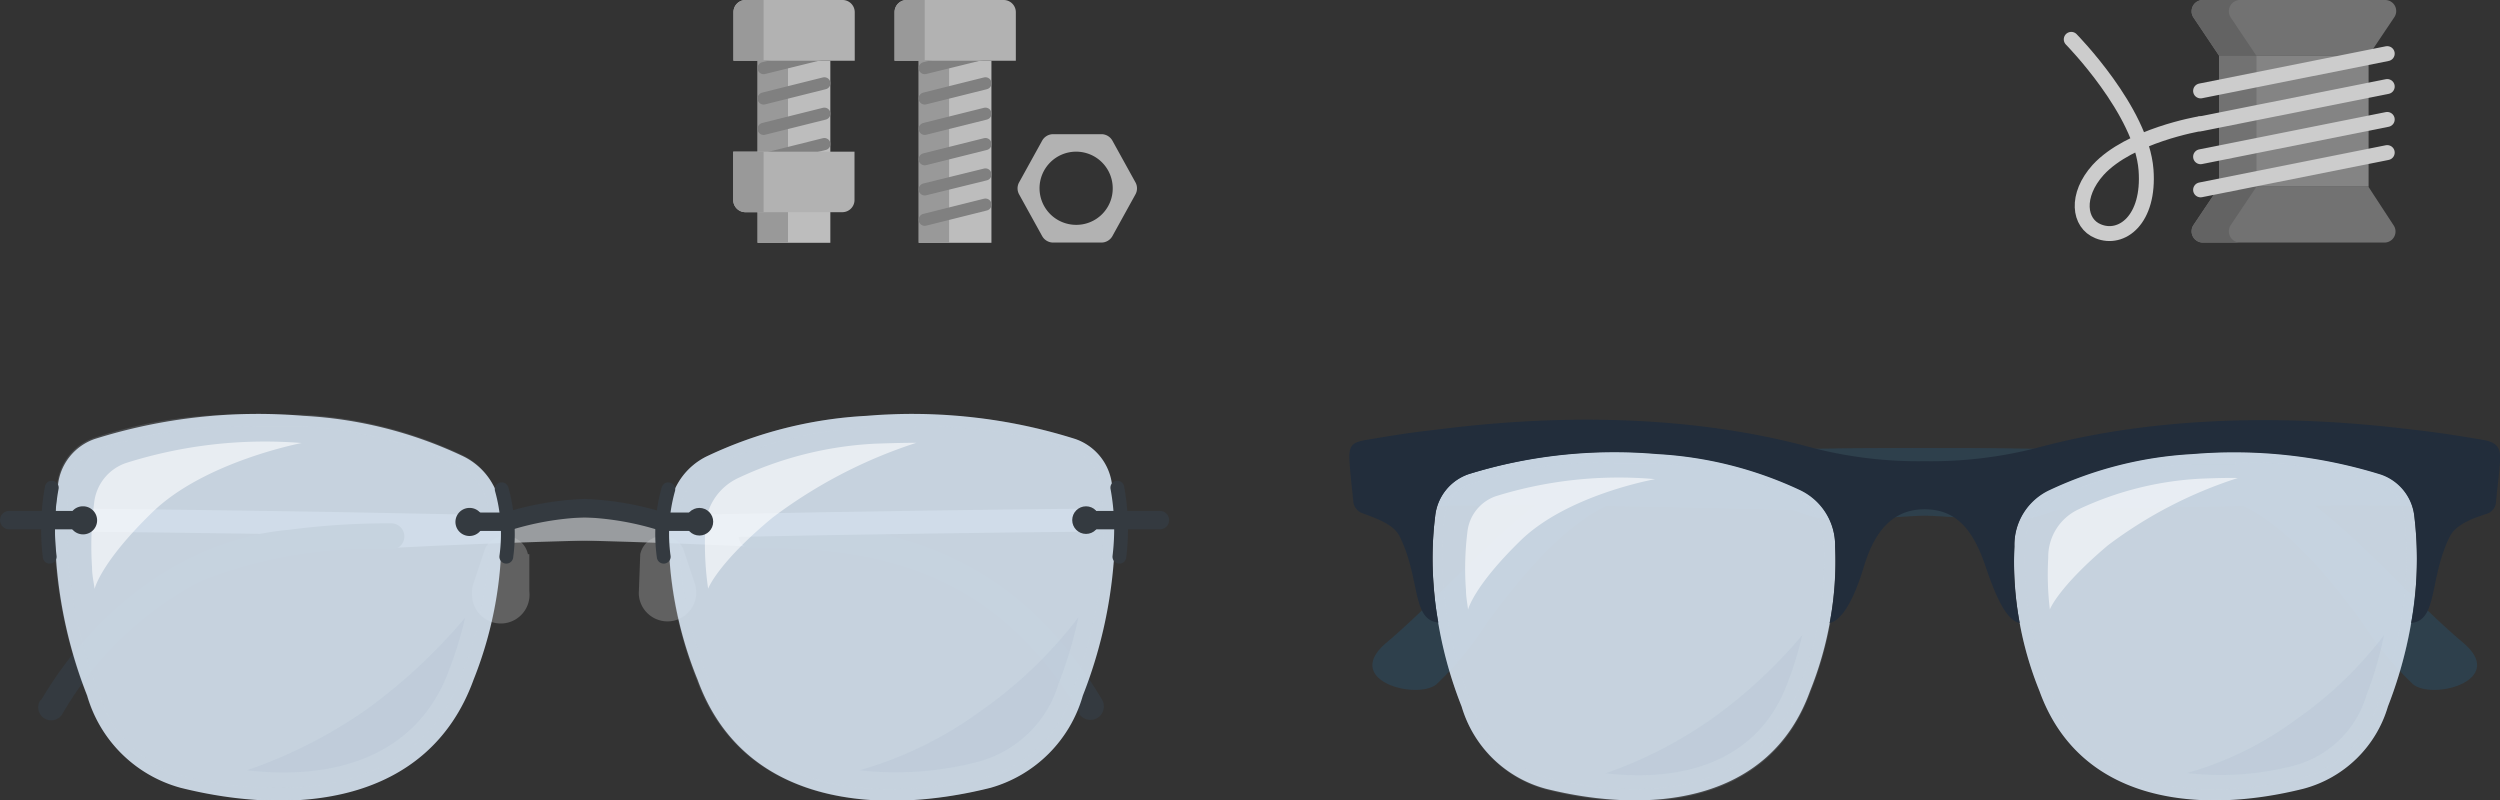 <svg xmlns="http://www.w3.org/2000/svg" viewBox="0 0 108.63 34.78"><rect x="0" y="0" width="108.63" height="34.78" fill="#333333" stroke="none"/><g style="isolation:isolate"><path d="M33.81,23.31C24.19,22.78,3.4,22.6,3.4,22.6" style="fill:none;stroke:#999c9f;stroke-linecap:round;stroke-linejoin:round"/><path d="M46.92,31c-3.34-5.6-7.93-7.31-14.26-7.16a.57.57,0,0,1,0-1.14c6.68-.17,11.7,1.79,15.22,7.69a.57.57,0,0,1-1,.61Z" style="fill:#343a40"/><path d="M17,23.31c9.62-.53,30.41-.71,30.41-.71" style="fill:none;stroke:#999c9f;stroke-linecap:round;stroke-linejoin:round"/><path d="M1.78,30.43c2.3-3.89,6.16-7,10.78-7.41A33,33,0,0,1,17,22.74a.57.57,0,0,1,0,1.14,19.92,19.92,0,0,0-8.3,1.39,15,15,0,0,0-6,5.77.56.56,0,0,1-.95-.61Z" style="fill:#343a40"/><path d="M23,24.08,23,25.69a1.25,1.25,0,1,1-2.49.11,1.17,1.17,0,0,1,.06-.45l.51-1.53a1,1,0,0,1,1.86.26Z" style="fill:#ccc;fill-opacity:0.3"/><path d="M29.68,23.82l.51,1.53a1.25,1.25,0,0,1-2.37.8,1.19,1.19,0,0,1-.06-.46l.06-1.61a1,1,0,0,1,1.86-.26Z" style="fill:#ccc;fill-opacity:0.3"/><g style="opacity:0.9"><path d="M29.06,22.53a2.94,2.94,0,0,1,1.71-2.73,18.42,18.42,0,0,1,6.87-1.73,23.58,23.58,0,0,1,9.07,1,2.39,2.39,0,0,1,1.61,2,15.91,15.91,0,0,1,.08,3.27,20.14,20.14,0,0,1-1.35,5.89,5.82,5.82,0,0,1-4,4c-4.94,1.24-10.77.74-12.74-4.7A17,17,0,0,1,29.06,22.53Z" style="fill:#d6e3f1"/><g style="mix-blend-mode:multiply;opacity:0.15"><path d="M39.72,18.54a19.74,19.74,0,0,1,6.82,1,1.89,1.89,0,0,1,1.28,1.64,16.37,16.37,0,0,1,.07,3.16,19.47,19.47,0,0,1-1.31,5.74,5.3,5.3,0,0,1-3.7,3.66,17.48,17.48,0,0,1-4.18.55c-2.82,0-6.49-.86-8-5a16.37,16.37,0,0,1-1.16-6.77A2.43,2.43,0,0,1,31,20.25a17.8,17.8,0,0,1,6.67-1.67c.79,0,1.44,0,2.06,0m0-.51c-.69,0-1.39,0-2.08,0a18.42,18.42,0,0,0-6.87,1.73,2.94,2.94,0,0,0-1.71,2.73,17,17,0,0,0,1.2,7c1.41,3.9,4.81,5.26,8.44,5.26a17.93,17.93,0,0,0,4.3-.56,5.82,5.82,0,0,0,4-4,20.14,20.14,0,0,0,1.35-5.89,15.91,15.91,0,0,0-.08-3.27,2.39,2.39,0,0,0-1.61-2,20.2,20.2,0,0,0-7-1Z" style="fill:#d9e5f3"/></g></g><path d="M42.62,30.89a19,19,0,0,0,4.24-4.07A18.55,18.55,0,0,1,46,29.7a5,5,0,0,1-3.46,3.39,14.08,14.08,0,0,1-5.19.38A16.66,16.66,0,0,0,42.62,30.89Z" style="fill:#839bb6;mix-blend-mode:multiply;opacity:0.1"/><path d="M39.82,19.24a21.19,21.19,0,0,0-6.25,3.25c-2.41,2-2.8,3.09-2.8,3.09a13.61,13.61,0,0,1-.13-2.48,2.49,2.49,0,0,1,1.46-2.34A15.79,15.79,0,0,1,38,19.28C38.59,19.26,39.2,19.24,39.82,19.24Z" style="fill:#fff;fill-opacity:0.6"/><g style="opacity:0.9"><path d="M21.78,22.53a2.94,2.94,0,0,0-1.71-2.73,18.42,18.42,0,0,0-6.87-1.73,23.58,23.58,0,0,0-9.07,1,2.39,2.39,0,0,0-1.61,2,15.91,15.91,0,0,0-.08,3.27,20.14,20.14,0,0,0,1.35,5.89,5.82,5.82,0,0,0,4.05,4c4.94,1.24,10.77.74,12.74-4.7A17,17,0,0,0,21.78,22.53Z" style="fill:#d6e3f1"/><g style="mix-blend-mode:multiply;opacity:0.15"><path d="M11.12,18.54c.62,0,1.27,0,2,0a17.8,17.8,0,0,1,6.69,1.67,2.43,2.43,0,0,1,1.42,2.31,16.53,16.53,0,0,1-1.17,6.79c-1.47,4.07-5.14,4.93-8,4.93A17.33,17.33,0,0,1,8,33.73a5.3,5.3,0,0,1-3.71-3.66,19.82,19.82,0,0,1-1.32-5.74A17.31,17.31,0,0,1,3,21.17a1.89,1.89,0,0,1,1.29-1.64,19.64,19.64,0,0,1,6.81-1m0-.51a20.2,20.2,0,0,0-7,1,2.39,2.39,0,0,0-1.61,2,15.91,15.91,0,0,0-.08,3.27,20.14,20.14,0,0,0,1.35,5.89,5.82,5.82,0,0,0,4.05,4,17.93,17.93,0,0,0,4.3.56c3.63,0,7-1.36,8.44-5.26a17,17,0,0,0,1.2-7,2.94,2.94,0,0,0-1.71-2.73,18.42,18.42,0,0,0-6.87-1.73c-.69,0-1.39,0-2.08,0Z" style="fill:#d9e5f3"/></g></g><path d="M10.73,33.47c3.66.43,7.39-.5,8.8-4.4a16.34,16.34,0,0,0,.68-2.23,24,24,0,0,1-4.3,4A20.92,20.92,0,0,1,10.73,33.47Z" style="fill:#839bb6;mix-blend-mode:multiply;opacity:0.1"/><path d="M5.47,20.12a2.06,2.06,0,0,0-1.38,1.74A14.13,14.13,0,0,0,4,24.66c0,.32.07.62.11.93,0,0,.25-1.14,2.52-3.34s6.48-3,6.48-3A20,20,0,0,0,5.47,20.12Z" style="fill:#fff;fill-opacity:0.6"/><path d="M2.25,21.19a9.91,9.91,0,0,0-.09,3" style="fill:none;stroke:#343a40;stroke-linecap:round;stroke-linejoin:round;stroke-width:0.6px"/><path d="M22,24.19a7.21,7.21,0,0,0-.2-2.93" style="fill:none;stroke:#343a40;stroke-linecap:round;stroke-linejoin:round;stroke-width:0.6px"/><line x1="3.64" y1="22.6" x2="0.4" y2="22.6" style="fill:none;stroke:#343a40;stroke-linecap:round;stroke-linejoin:round;stroke-width:0.8px"/><path d="M3.61,22a.61.61,0,1,1-.61.6A.6.6,0,0,1,3.61,22Z" style="fill:#343a40"/><path d="M48.55,21.19a9.91,9.91,0,0,1,.09,3" style="fill:none;stroke:#343a40;stroke-linecap:round;stroke-linejoin:round;stroke-width:0.6px"/><path d="M28.84,24.19a7.21,7.21,0,0,1,.2-2.93" style="fill:none;stroke:#343a40;stroke-linecap:round;stroke-linejoin:round;stroke-width:0.6px"/><line x1="47.16" y1="22.6" x2="50.4" y2="22.6" style="fill:none;stroke:#343a40;stroke-linecap:round;stroke-linejoin:round;stroke-width:0.8px"/><circle cx="47.19" cy="22.6" r="0.6" style="fill:#343a40"/><path d="M30.42,22.67H28.79a12.85,12.85,0,0,0-3.39-.59,12.85,12.85,0,0,0-3.39.59H20.38" style="fill:none;stroke:#343a40;stroke-linecap:round;stroke-linejoin:round;stroke-width:0.8px"/><circle cx="30.39" cy="22.67" r="0.6" style="fill:#343a40"/><path d="M20.41,22.07a.61.61,0,1,0,.6.6A.6.6,0,0,0,20.41,22.07Z" style="fill:#343a40"/><path d="M59.63,20l.3,2.06c4.63-.29,21.92.09,26.35.52a5.62,5.62,0,0,0,2.92-.37c1.61-.58,5.89-1.17,7.81-.43,2.27.86,4.31,3.47,5.63,5.26a14.28,14.28,0,0,0,2.23,2.71c.9.67,4.09-.2,2.15-1.83-3-2.53-6.19-6.65-9.47-7.65C92.21,18.65,59.63,20,59.63,20Z" style="fill:#2e404c"/><path d="M107.63,20l-.29,2.06c-4.63-.29-21.92.09-26.35.52a5.61,5.61,0,0,1-2.92-.37c-1.62-.58-5.89-1.17-7.81-.43-2.27.86-4.31,3.47-5.64,5.26a13.93,13.93,0,0,1-2.22,2.71c-.91.67-4.09-.2-2.15-1.83,3-2.53,6.18-6.65,9.47-7.65C75.06,18.65,107.63,20,107.63,20Z" style="fill:#2e404c"/><g style="opacity:0.9"><path d="M87.53,23.73a2.65,2.65,0,0,1,1.54-2.47,16.66,16.66,0,0,1,6.2-1.55,21.33,21.33,0,0,1,8.18.89,2.16,2.16,0,0,1,1.46,1.83,15.7,15.7,0,0,1,.07,2.95,18.66,18.66,0,0,1-1.22,5.32,5.22,5.22,0,0,1-3.66,3.57c-4.45,1.12-9.71.67-11.48-4.24A15,15,0,0,1,87.53,23.73Zm-7.79,0a2.68,2.68,0,0,0-1.54-2.47A16.76,16.76,0,0,0,72,19.71a21.31,21.31,0,0,0-8.18.89,2.16,2.16,0,0,0-1.46,1.83,14.89,14.89,0,0,0-.07,2.95,18,18,0,0,0,1.22,5.32,5.23,5.23,0,0,0,3.65,3.57c4.46,1.12,9.72.67,11.49-4.24A15.18,15.18,0,0,0,79.74,23.73Z" style="fill:#d6e3f1"/><g style="mix-blend-mode:multiply;opacity:0.15"><path d="M70.12,20.13c.56,0,1.15,0,1.84,0a15.84,15.84,0,0,1,6,1.5,2.19,2.19,0,0,1,1.29,2.08,14.84,14.84,0,0,1-1.06,6.13c-1.33,3.67-4.64,4.45-7.18,4.45a15.39,15.39,0,0,1-3.76-.5,4.75,4.75,0,0,1-3.34-3.3,17.53,17.53,0,0,1-1.19-5.18,14.7,14.7,0,0,1,.06-2.85A1.69,1.69,0,0,1,64,21a17.59,17.59,0,0,1,6.15-.9m27,0h0a17.63,17.63,0,0,1,6.15.9,1.71,1.71,0,0,1,1.16,1.47,14.7,14.7,0,0,1,.06,2.85,17.53,17.53,0,0,1-1.19,5.18,4.75,4.75,0,0,1-3.34,3.3,15.39,15.39,0,0,1-3.76.5c-2.55,0-5.86-.78-7.19-4.46A14.92,14.92,0,0,1,88,23.75a2.18,2.18,0,0,1,1.28-2.08,15.89,15.89,0,0,1,6-1.5c.71,0,1.3,0,1.86,0m0-.46c-.63,0-1.26,0-1.88,0a16.66,16.66,0,0,0-6.2,1.55,2.65,2.65,0,0,0-1.54,2.47A15,15,0,0,0,88.62,30c1.27,3.52,4.33,4.75,7.61,4.75a15.87,15.87,0,0,0,3.87-.51,5.22,5.22,0,0,0,3.66-3.57A18.66,18.66,0,0,0,105,25.38a15.7,15.7,0,0,0-.07-2.95,2.16,2.16,0,0,0-1.46-1.83,18.17,18.17,0,0,0-6.3-.93Zm-27,0a18.17,18.17,0,0,0-6.3.93,2.16,2.16,0,0,0-1.46,1.83,14.89,14.89,0,0,0-.07,2.95,18,18,0,0,0,1.22,5.32,5.23,5.23,0,0,0,3.65,3.57,16,16,0,0,0,3.88.51c3.28,0,6.34-1.23,7.61-4.75a15.18,15.18,0,0,0,1.09-6.3,2.68,2.68,0,0,0-1.54-2.47A16.76,16.76,0,0,0,72,19.71c-.63,0-1.25,0-1.88,0Z" style="fill:#d9e5f3"/></g></g><g style="mix-blend-mode:multiply;opacity:0.1"><path d="M99.76,31.27a17,17,0,0,0,3.83-3.67,16.38,16.38,0,0,1-.76,2.6,4.49,4.49,0,0,1-3.12,3.06,12.61,12.61,0,0,1-4.68.33A14.69,14.69,0,0,0,99.76,31.27Zm-30,2.33c3.3.39,6.67-.45,7.94-4a14.64,14.64,0,0,0,.61-2,21.39,21.39,0,0,1-3.88,3.6A18.77,18.77,0,0,1,69.77,33.6Z" style="fill:#839bb6"/></g><path d="M97.24,20.77a19,19,0,0,0-5.64,2.92c-2.17,1.83-2.53,2.79-2.53,2.79A12.79,12.79,0,0,1,89,24.24a2.28,2.28,0,0,1,1.32-2.11,14.14,14.14,0,0,1,5.3-1.33C96.12,20.78,96.68,20.76,97.24,20.77ZM65,21.56a1.85,1.85,0,0,0-1.24,1.57,12.78,12.78,0,0,0-.06,2.52c0,.29.06.56.09.84,0,0,.23-1,2.28-3s5.85-2.67,5.85-2.67A18,18,0,0,0,65,21.56Z" style="fill:#fff;fill-opacity:0.6"/><path d="M107.87,19.11c-.94-.16-1.89-.31-2.84-.42-1.91-.22-9.27-1.19-16.52.77a18.51,18.51,0,0,1-4.88.58,18.43,18.43,0,0,1-4.87-.58c-7.26-2-14.61-1-16.52-.77-1,.11-1.9.26-2.84.42-.68.11-.8.26-.76.94s.11,1.14.16,1.71a.6.6,0,0,0,.43.55c.58.22,1.33.47,1.59,1,.91,1.84.51,3.63,1.68,3.74a14,14,0,0,1-.21-1.66,14.87,14.87,0,0,1,.07-2.95,2.17,2.17,0,0,1,1.46-1.84A21.51,21.51,0,0,1,72,19.73a16.77,16.77,0,0,1,6.2,1.56,2.67,2.67,0,0,1,1.54,2.47,13.82,13.82,0,0,1-.24,3.31c.46-.09,1-.82,1.48-2.42s1.28-2.52,2.65-2.52,2.11.88,2.66,2.52,1,2.33,1.47,2.42a13.83,13.83,0,0,1-.23-3.31,2.64,2.64,0,0,1,1.54-2.47,16.68,16.68,0,0,1,6.2-1.56,21.53,21.53,0,0,1,8.18.89,2.17,2.17,0,0,1,1.46,1.84,15.66,15.66,0,0,1,.07,2.95,14,14,0,0,1-.21,1.66c1.17-.11.77-1.9,1.67-3.74.27-.55,1-.8,1.6-1a.58.58,0,0,0,.42-.55c.05-.57.13-1.14.17-1.71S108.55,19.22,107.87,19.11Z" style="fill:#222d3b"/><path d="M102.91,2.43H96.43L95.31.76A.49.49,0,0,1,95.72,0h7.91a.48.48,0,0,1,.4.76Z" style="fill:#727272"/><path d="M96.43,8.11h6.48L104,9.78a.48.48,0,0,1-.4.76H95.72a.49.49,0,0,1-.41-.76Z" style="fill:#727272"/><rect x="96.43" y="2.43" width="6.49" height="5.68" style="fill:#848484"/><path d="M96.93.76A.49.49,0,0,1,97.34,0H95.72a.49.49,0,0,0-.41.76l1.12,1.67h1.62Z" style="fill:#636363"/><path d="M96.93,9.78l1.12-1.67H96.43L95.31,9.78a.49.49,0,0,0,.41.76h1.62A.49.49,0,0,1,96.93,9.78Z" style="fill:#636363"/><rect x="96.43" y="2.43" width="1.62" height="5.68" style="fill:#727272"/><line x1="95.62" y1="3.95" x2="103.73" y2="2.33" style="fill:none;stroke:#ccc;stroke-linecap:round;stroke-linejoin:round;stroke-width:0.649px"/><line x1="95.62" y1="5.38" x2="103.73" y2="3.76" style="fill:none;stroke:#ccc;stroke-linecap:round;stroke-linejoin:round;stroke-width:0.649px"/><line x1="95.62" y1="6.81" x2="103.73" y2="5.19" style="fill:none;stroke:#ccc;stroke-linecap:round;stroke-linejoin:round;stroke-width:0.649px"/><line x1="95.62" y1="8.25" x2="103.73" y2="6.63" style="fill:none;stroke:#ccc;stroke-linecap:round;stroke-linejoin:round;stroke-width:0.649px"/><path d="M90,1.71s3.06,3.11,3.25,5.68c.16,2.16-1.06,3.08-2.08,2.66-.85-.34-1-1.56,0-2.67,1.37-1.49,4.4-2,4.4-2" style="fill:none;stroke:#ccc;stroke-linecap:round;stroke-linejoin:round;stroke-width:0.649px"/><rect x="30.55" y="5.01" width="7.91" height="3.16" transform="translate(41.09 -27.91) rotate(90)" style="fill:#bdbdbd"/><rect x="29.63" y="5.93" width="7.91" height="1.32" transform="translate(40.17 -26.99) rotate(90)" style="fill:#999"/><line x1="33.18" y1="2.96" x2="35.82" y2="2.31" style="fill:none;stroke:gray;stroke-linecap:round;stroke-miterlimit:10;stroke-width:0.527px"/><line x1="33.18" y1="4.28" x2="35.82" y2="3.62" style="fill:none;stroke:gray;stroke-linecap:round;stroke-miterlimit:10;stroke-width:0.527px"/><line x1="33.18" y1="5.6" x2="35.82" y2="4.94" style="fill:none;stroke:gray;stroke-linecap:round;stroke-miterlimit:10;stroke-width:0.527px"/><line x1="33.18" y1="6.92" x2="35.82" y2="6.26" style="fill:none;stroke:gray;stroke-linecap:round;stroke-miterlimit:10;stroke-width:0.527px"/><path d="M32.39,0h4.22a.53.53,0,0,1,.53.53V2.64a0,0,0,0,1,0,0H31.87a0,0,0,0,1,0,0V.53A.53.53,0,0,1,32.39,0Z" style="fill:#b2b2b2"/><path d="M32.39,6.59h4.22a.53.53,0,0,1,.53.53V9.22a0,0,0,0,1,0,0H31.87a0,0,0,0,1,0,0V7.11A.53.53,0,0,1,32.39,6.59Z" transform="translate(69 15.81) rotate(180)" style="fill:#b2b2b2"/><path d="M32.39,0h.79a0,0,0,0,1,0,0V2.64a0,0,0,0,1,0,0H31.87a0,0,0,0,1,0,0V.53A.53.53,0,0,1,32.39,0Z" style="fill:#999"/><path d="M31.87,6.59h.79a.53.53,0,0,1,.53.53V9.22a0,0,0,0,1,0,0H31.87a0,0,0,0,1,0,0V6.59A0,0,0,0,1,31.87,6.59Z" transform="translate(65.05 15.81) rotate(180)" style="fill:#999"/><rect x="37.55" y="5.01" width="7.91" height="3.16" transform="translate(48.09 -34.91) rotate(90)" style="fill:#bdbdbd"/><rect x="36.63" y="5.93" width="7.91" height="1.32" transform="translate(47.17 -33.99) rotate(90)" style="fill:#999"/><line x1="40.18" y1="2.96" x2="42.82" y2="2.31" style="fill:none;stroke:gray;stroke-linecap:round;stroke-miterlimit:10;stroke-width:0.527px"/><line x1="40.18" y1="4.28" x2="42.82" y2="3.62" style="fill:none;stroke:gray;stroke-linecap:round;stroke-miterlimit:10;stroke-width:0.527px"/><line x1="40.18" y1="5.6" x2="42.82" y2="4.94" style="fill:none;stroke:gray;stroke-linecap:round;stroke-miterlimit:10;stroke-width:0.527px"/><line x1="40.18" y1="6.92" x2="42.82" y2="6.26" style="fill:none;stroke:gray;stroke-linecap:round;stroke-miterlimit:10;stroke-width:0.527px"/><line x1="40.18" y1="8.23" x2="42.82" y2="7.58" style="fill:none;stroke:gray;stroke-linecap:round;stroke-miterlimit:10;stroke-width:0.527px"/><line x1="40.18" y1="9.55" x2="42.82" y2="8.89" style="fill:none;stroke:gray;stroke-linecap:round;stroke-miterlimit:10;stroke-width:0.527px"/><path d="M39.39,0h4.22a.53.53,0,0,1,.53.53V2.64a0,0,0,0,1,0,0H38.87a0,0,0,0,1,0,0V.53A.53.53,0,0,1,39.39,0Z" style="fill:#b2b2b2"/><path d="M39.39,0h.79a0,0,0,0,1,0,0V2.64a0,0,0,0,1,0,0H38.87a0,0,0,0,1,0,0V.53A.53.53,0,0,1,39.39,0Z" style="fill:#999"/><path d="M49.33,7.91l-1-1.81a.55.55,0,0,0-.47-.27h-2.1a.55.55,0,0,0-.47.27l-1,1.81a.54.54,0,0,0,0,.55l1,1.81a.55.55,0,0,0,.47.27h2.1a.55.55,0,0,0,.47-.27l1-1.81A.54.54,0,0,0,49.33,7.91ZM46.77,9.77a1.59,1.59,0,1,1,1.58-1.58A1.58,1.58,0,0,1,46.77,9.77Z" style="fill:#b2b2b2"/></g></svg>